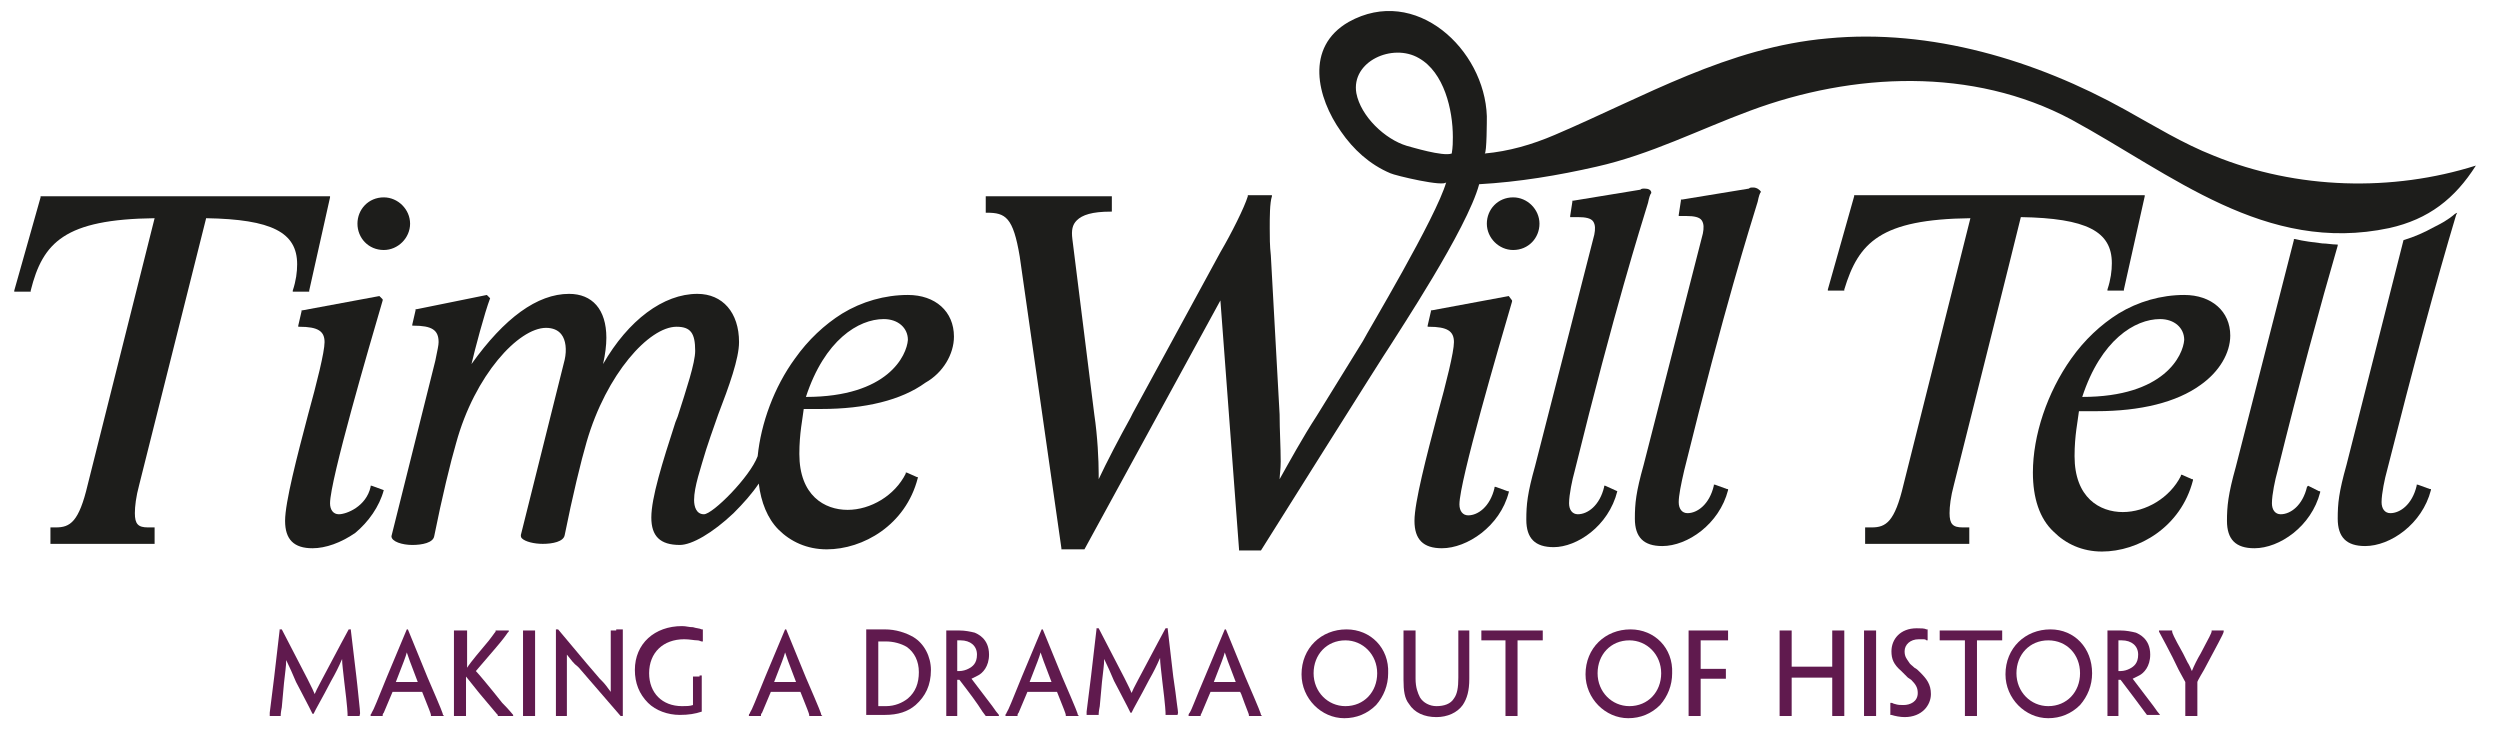 <?xml version="1.0" encoding="utf-8"?>
<!-- Generator: Adobe Illustrator 18.1.1, SVG Export Plug-In . SVG Version: 6.00 Build 0)  -->
<svg version="1.1" id="Layer_1" xmlns="http://www.w3.org/2000/svg" xmlns:xlink="http://www.w3.org/1999/xlink" x="0px" y="0px"
	 viewBox="0 0 228 68" enable-background="new 0 0 228 68" xml:space="preserve">
<path fill="#1D1D1B" d="M201.9,14.2c-2.8-1.1-5.4-2.7-8.1-4.2c-8.1-4.5-17.7-7.4-27.1-6.5c-9.1,0.8-16.7,5.3-24.9,8.8
	c-2.1,0.9-4.2,1.5-6.4,1.7c0.2,0,0.2-3.1,0.2-3.4C135.4,4.5,129.1-1.4,123,2c-4,2.3-2.9,6.9-0.7,10c1.1,1.6,2.6,3,4.5,3.8
	c0.4,0.2,5,1.3,5.1,0.8c-0.9,3.2-7.2,13.7-7.6,14.5l-4.2,6.8c-1.3,2-2.5,4.2-3.4,5.8c0-0.3,0.1-0.9,0.1-1.6c0-1.3-0.1-2.9-0.1-4.3
	c0,0-0.8-14.5-0.8-14.5c-0.1-0.9-0.1-1.7-0.1-2.5c0-1,0-2.3,0.2-2.9l0-0.1h-0.1h-2h-0.1l0,0.1c-0.3,1-1.5,3.4-2.5,5.1
	c0,0-8,14.7-8,14.7c0,0-0.2,0.4-0.2,0.4c-1,1.8-2.2,4.1-2.9,5.6c0-0.1,0-0.3,0-0.5c0-1.2-0.1-3.4-0.4-5.4c0,0-2-16-2-16
	c-0.1-0.8,0-1.3,0.4-1.7c0.5-0.5,1.4-0.8,3.1-0.8h0.1v-0.1V18v-0.1h-0.1H90h-0.1V18v1.3v0.1H90c1.7,0,2.4,0.4,3,4
	c0,0,3.8,26.6,3.8,26.6l0,0.1h0.1h2h0l0,0l12.4-22.7l1.7,22.7l0,0.1h0.1h1.9h0l0,0c0,0,11.3-18,11.8-18.7c0.6-1,7-10.6,8.1-14.7
	c3.6-0.2,7.2-0.8,10.7-1.6c4.9-1.1,9.4-3.4,14-5.1c9.4-3.5,20.3-4,29.3,0.8c9.2,5,17.7,12.3,29,9.9c3.6-0.8,6-2.7,7.9-5.7
	C218.2,17.5,209.5,17.3,201.9,14.2z M132.4,14c-0.8,0.3-3.7-0.6-4.1-0.7c-2-0.6-4.2-2.7-4.6-4.8c-0.5-2.9,3.3-4.6,5.7-3.2
	c2.3,1.3,3.1,4.7,3.1,7.2C132.5,12.9,132.5,13.4,132.4,14z"/>
<path fill="#1D1D1B" d="M137.9,27.4L137.9,27.4L137.9,27.4l-0.3-0.4l0,0l0,0l-7,1.3l-0.1,0l0,0.1l-0.3,1.3l0,0.1h0.1
	c1.7,0,2.3,0.4,2.3,1.4c0,0.9-0.7,3.7-1.5,6.6c-1,3.8-2.1,8-2.1,9.7c0,1.7,0.8,2.5,2.5,2.5c2.3,0,5.3-2,6.1-5.1l0-0.1l-0.1,0
	l-1.1-0.4l-0.1,0l0,0.1c-0.4,1.7-1.5,2.5-2.4,2.5c-0.5,0-0.8-0.4-0.8-1c0-2.1,3.6-14.4,4.8-18.5L137.9,27.4z"/>
<path fill="#1D1D1B" d="M35,22.8c1.3,0,2.4-1.1,2.4-2.4c0-1.3-1.1-2.4-2.4-2.4c-1.4,0-2.4,1.1-2.4,2.4C32.6,21.7,33.6,22.8,35,22.8z
	"/>
<path fill="#1D1D1B" d="M140.4,20.4c0-1.3-1.1-2.4-2.4-2.4c-1.4,0-2.4,1.1-2.4,2.4c0,1.3,1.1,2.4,2.4,2.4
	C139.4,22.8,140.4,21.7,140.4,20.4z"/>
<path fill="#1D1D1B" d="M18.8,19.9c6,0.1,8.3,1.3,8.3,4.2c0,0.7-0.1,1.5-0.4,2.4l0,0.1h0.1h1.3h0.1l0-0.1l1.9-8.5l0-0.1h-0.1H3.8
	H3.7l0,0.1l-2.4,8.5l0,0.1h0.1h1.3h0.1l0-0.1c1.1-4.4,3.1-6.5,11.3-6.6L8,44.2c-0.8,3.4-1.6,3.9-2.9,3.9H4.7H4.6v0.1v1.3v0.1h0.1H14
	h0.1v-0.1v-1.3v-0.1H14h-0.5c-0.9,0-1.2-0.3-1.2-1.3c0-0.6,0.1-1.5,0.4-2.6C12.7,44.2,18.5,21.1,18.8,19.9z"/>
<path fill="#1D1D1B" d="M82.8,26.9c-2.1,0-4.2,0.6-6,1.7c-1.6,1-3.1,2.4-4.3,4.1c-1.9,2.6-3.1,5.9-3.4,8.9c-0.7,1.9-4.1,5.3-4.9,5.3
	c-0.7,0-0.9-0.7-0.9-1.3c0-1.2,0.6-2.9,1.1-4.6l0.4-1.2c0,0,0.7-2,0.7-2c1-2.6,1.9-5.1,1.9-6.6c0-2.7-1.5-4.4-3.8-4.4
	c-3.1,0-6.3,2.4-8.6,6.4c0.2-0.9,0.3-1.7,0.3-2.4c0-2.6-1.3-4-3.4-4c-2.9,0-5.9,2.2-8.9,6.4c0.3-1.3,1.2-4.7,1.7-6l0,0l0,0l-0.3-0.3
	l0,0l0,0L38,28.2l-0.1,0l0,0.1l-0.3,1.3l0,0.1h0.1c1.7,0,2.3,0.4,2.3,1.5c0,0.3-0.1,0.7-0.3,1.7c0,0-4,16-4,16l0,0v0
	c0,0.5,1,0.8,1.9,0.8c0.9,0,1.9-0.2,2-0.8c0.7-3.5,1.5-6.8,2-8.5c1.7-6.2,5.7-10.5,8.2-10.5c0.6,0,1.1,0.2,1.4,0.6
	c0.4,0.5,0.5,1.4,0.3,2.3l-4,16c0,0.1,0,0.2,0.1,0.3c0.3,0.3,1.1,0.5,1.9,0.5c0.9,0,1.9-0.2,2-0.8c0.7-3.5,1.5-6.8,2-8.5
	c1.8-6.2,5.7-10.5,8.2-10.5c1.3,0,1.7,0.6,1.7,2.2c0,1.1-0.8,3.5-1.6,6l-0.2,0.5c-1.2,3.7-2.2,6.9-2.2,8.7c0,1.7,0.8,2.5,2.6,2.5
	c1.1,0,3-1.1,4.9-2.9c0.9-0.9,1.7-1.8,2.3-2.7c0.2,1.7,0.8,3.2,1.8,4.2c1.1,1.1,2.6,1.8,4.4,1.8c3.3,0,7.2-2.2,8.3-6.5l0-0.1l-0.1,0
	l-0.9-0.4l-0.1,0l0,0.1c-1,2-3.2,3.3-5.3,3.3c-2.1,0-4.4-1.3-4.4-5.1c0-1.9,0.3-3.2,0.4-4.1c0.5,0,1.1,0,1.6,0c4,0,7.3-0.8,9.5-2.4
	C86,34,87,32.3,87,30.7C87,28.4,85.3,26.9,82.8,26.9z M73.5,36.2c1.7-5.2,4.8-7.1,7.1-7.1c1.3,0,2.2,0.8,2.2,1.9
	C82.7,32.4,81,36.2,73.5,36.2z"/>
<path fill="#1D1D1B" d="M35,44.7L35,44.7l-1.1-0.4l-0.1,0l0,0.1c-0.4,1.8-2.2,2.5-2.9,2.5c-0.5,0-0.8-0.4-0.8-1
	c0-2.1,3.6-14.4,4.8-18.5l0-0.1l0,0l0,0l-0.3-0.3l0,0l0,0l-7,1.3l-0.1,0l0,0.1l-0.3,1.3l0,0.1h0.1c1.7,0,2.3,0.4,2.3,1.4
	c0,0.9-0.7,3.7-1.5,6.6c-1,3.8-2.1,8-2.1,9.7c0,1.7,0.8,2.5,2.5,2.5c1.2,0,2.6-0.5,3.9-1.4C33.6,47.6,34.6,46.2,35,44.7L35,44.7z"/>
<path fill="#1D1D1B" d="M210.5,44.3L210.5,44.3l-0.1,0.1c-0.4,1.7-1.5,2.5-2.4,2.5c-0.5,0-0.8-0.4-0.8-1c0-0.8,0.3-2.2,0.5-2.9
	c2-8.1,3.9-15.1,5.5-20.6l0-0.1l-0.1,0c-0.4,0-0.9-0.1-1.3-0.1c-0.8-0.1-1.7-0.2-2.5-0.4l-0.1,0l0,0.1l-5.3,20.7
	c-0.7,2.5-0.8,3.6-0.8,4.9c0,1.7,0.8,2.5,2.5,2.5c2.3,0,5.2-2,6-5.1l0-0.1l-0.1,0L210.5,44.3z"/>
<path fill="#1D1D1B" d="M179.7,19.9l-6.1,24.3c-0.8,3.4-1.6,3.9-2.9,3.9h-0.5h-0.1v0.1v1.3v0.1h0.1h9.3h0.1v-0.1v-1.3v-0.1h-0.1
	h-0.5c-0.9,0-1.2-0.3-1.2-1.3c0-0.6,0.1-1.5,0.4-2.6c0,0,5.8-23.1,6.1-24.4c6,0.1,8.3,1.3,8.3,4.2c0,0.7-0.1,1.5-0.4,2.4l0,0.1h0.1
	h1.3h0.1l0-0.1l1.9-8.5l0-0.1h-0.1h-26.3h-0.1l0,0.1l-2.4,8.5l0,0.1h0.1h1.3h0.1l0-0.1C169.5,22.1,171.5,20,179.7,19.9z"/>
<path fill="#1D1D1B" d="M159.9,17.1c-0.2,0-0.3,0-0.4,0.1l-6.1,1l-0.1,0l0,0.1l-0.2,1.3l0,0.1h0.1h0.6c0.7,0,1.2,0.1,1.4,0.4
	c0.2,0.3,0.2,0.7,0.1,1.2c0,0-5.4,21.1-5.4,21.1c-0.7,2.5-0.8,3.5-0.8,4.9c0,1.7,0.8,2.5,2.5,2.5c2.3,0,5.2-2,6-5.1l0-0.1l-0.1,0
	l-1.1-0.4l-0.1,0l0,0.1c-0.4,1.7-1.5,2.5-2.4,2.5c-0.5,0-0.8-0.4-0.8-1c0-0.6,0.2-1.6,0.5-2.9c3.7-15,6-22.2,6.7-24.5
	c0.1-0.5,0.2-0.8,0.3-0.9l0,0v0C160.5,17.3,160.2,17.1,159.9,17.1z"/>
<path fill="#1D1D1B" d="M199.2,26.9c-2.1,0-4.2,0.6-6,1.7c-1.6,1-3.1,2.4-4.3,4.1c-2.2,3.1-3.5,7-3.5,10.4c0,2.3,0.6,4.2,1.9,5.4
	c1.1,1.1,2.6,1.8,4.4,1.8c3.3,0,7.2-2.2,8.3-6.5l0-0.1l-0.1,0l-0.9-0.4l-0.1,0l0,0.1c-1,2-3.2,3.3-5.3,3.3c-2.1,0-4.4-1.3-4.4-5.1
	c0-1.9,0.3-3.2,0.4-4.1c0.5,0,1.1,0,1.6,0c4,0,7.3-0.8,9.5-2.4c1.7-1.2,2.7-2.9,2.7-4.5C203.4,28.4,201.7,26.9,199.2,26.9z
	 M189.9,36.2c1.7-5.2,4.8-7.1,7.1-7.1c1.3,0,2.2,0.8,2.2,1.9C199.1,32.4,197.4,36.2,189.9,36.2z"/>
<path fill="#1D1D1B" d="M147.5,44.8L147.5,44.8L147.5,44.8l-1.1-0.5l-0.1,0l0,0.1c-0.4,1.7-1.5,2.5-2.4,2.5c-0.5,0-0.8-0.4-0.8-1
	c0-0.8,0.3-2.2,0.5-2.9c3.7-15,6-22.2,6.7-24.5c0.1-0.5,0.2-0.8,0.3-0.9l0,0v0c0-0.3-0.3-0.4-0.6-0.4c-0.2,0-0.3,0-0.4,0.1l-6.1,1
	l-0.1,0l0,0.1l-0.2,1.3l0,0.1h0.1h0.6c0.7,0,1.2,0.1,1.4,0.4c0.2,0.3,0.2,0.7,0.1,1.2c0,0-5.4,21.1-5.4,21.1
	c-0.7,2.5-0.8,3.5-0.8,4.9c0,1.7,0.8,2.5,2.5,2.5C143.8,49.9,146.7,48,147.5,44.8z"/>
<path fill="#1D1D1B" d="M222,20.7c-0.9,0.5-1.8,0.9-2.8,1.2l0,0l0,0l-5.2,20.5c-0.7,2.5-0.8,3.5-0.8,4.9c0,1.7,0.8,2.5,2.5,2.5
	c2.3,0,5.2-2,6-5.1l0-0.1l-0.1,0l-1.1-0.4l-0.1,0l0,0.1c-0.4,1.7-1.5,2.5-2.4,2.5c-0.5,0-0.8-0.4-0.8-1c0-0.8,0.3-2.2,0.5-2.9
	c2.4-9.5,4.5-17.3,6.3-23.3l0.1-0.2l-0.2,0.1C223.2,20.1,222.6,20.4,222,20.7z"/>
<path fill="#601A4E" d="M56.2,57.5h-0.4h-0.1v0.1v0v3.2c0,1.5,0,2,0,2.3c-0.3-0.4-0.5-0.7-0.8-1l-0.2-0.2c0,0-1.2-1.4-1.2-1.4
	l-2.6-3.1l0,0c0,0,0,0,0,0h-0.1h-0.1v0.1v4.3v3.4v0v0.1h0.1h0.4h0.4h0.1v-0.1v0v-3.4c0-1.3,0-1.8,0-2.1c0.4,0.5,0.6,0.8,1,1.1
	l0.1,0.1c0,0,3.8,4.4,3.8,4.4l0,0h0h0.1h0.1v-0.1v-4.5v-3.2v0v-0.1h-0.1H56.2z"/>
<path fill="#601A4E" d="M187,57.4c-2.3,0-4.1,1.7-4.1,4.1c0,2.2,1.8,4,3.9,4c1.1,0,2.1-0.4,2.9-1.2c0.7-0.8,1.1-1.8,1.1-2.9v0
	C190.8,59.1,189.2,57.4,187,57.4z M189.7,61.4c0,1.7-1.2,3-2.9,3c-1.6,0-2.9-1.3-2.9-3c0-1.7,1.2-3,2.9-3
	C188.5,58.4,189.7,59.7,189.7,61.4L189.7,61.4z"/>
<polygon fill="#601A4E" points="48.3,57.5 47.8,57.5 47.7,57.5 47.7,57.5 47.7,57.6 47.7,60.8 47.7,61.8 47.7,65.2 47.7,65.2 
	47.7,65.3 47.8,65.3 48.3,65.3 48.7,65.3 48.8,65.3 48.8,65.2 48.8,65.2 48.8,61.8 48.8,60.8 48.8,57.6 48.8,57.5 48.8,57.5 
	48.7,57.5 "/>
<path fill="#601A4E" d="M74.9,65.2c0-0.1-0.1-0.4-1.4-3.4l-1.8-4.4l0,0h0h-0.1h0l0,0l-1.8,4.3c-0.9,2.2-1.2,3-1.4,3.3
	c0,0.1-0.1,0.1-0.1,0.2l0,0v0v0v0.1h0.1h0.5h0.4h0.1v-0.1v0c0,0,0-0.1,0.1-0.2l0.8-1.9H73c0.6,1.5,0.8,2,0.8,2.1v0v0.1h0.1h0.5h0.5
	h0.1L74.9,65.2L74.9,65.2L74.9,65.2L74.9,65.2z M70.6,62.2c0.7-1.8,0.9-2.3,1-2.7c0.1,0.3,0.3,0.9,1,2.7H70.6z"/>
<path fill="#601A4E" d="M63.8,61.7h-0.5h-0.1v0.1v0V64v0.3c-0.3,0.1-0.6,0.1-1,0.1c-1.8,0-3-1.2-3-3c0-1.9,1.3-3.1,3.2-3.1
	c0.5,0,0.9,0.1,1.2,0.1c0.2,0,0.3,0.1,0.4,0.1l0,0h0h0h0.1c0,0,0-0.1,0-0.1l0-0.3c0-0.2,0-0.3,0-0.6l0-0.1l-0.1,0
	c-0.2-0.1-0.5-0.1-0.8-0.2c-0.4,0-0.6-0.1-1-0.1c-2.5,0-4.3,1.6-4.3,4v0c0,1.2,0.4,2.2,1.2,3c0.7,0.7,1.8,1.1,2.9,1.1
	c0.8,0,1.4-0.1,2-0.3l0,0V65v-0.9v-0.4v-2v0v-0.1h-0.1H63.8z"/>
<path fill="#601A4E" d="M45.8,64.1l-0.8-1c0,0-1.3-1.6-1.6-1.9l1.8-2.1c0.6-0.7,0.9-1.1,1.1-1.4c0.1-0.1,0.1-0.1,0.1-0.1l0,0v0v0
	v-0.1h-0.1h-0.5h-0.5h-0.1v0.1c-0.1,0.1-0.4,0.6-1.1,1.4c0,0-1.2,1.4-1.5,1.9v-0.3v-3v0v-0.1h-0.1H42h-0.5h-0.1v0.1v0v3.2v1v3.4v0
	v0.1h0.1H42h0.4h0.1v-0.1v0V62v-0.3l1.2,1.5c0,0,1.6,1.9,1.6,1.9c0.1,0.1,0.1,0.1,0.1,0.1v0.1h0.1h0.6h0.6h0.1v-0.1v0v0l0,0
	C46.7,65.1,46.5,64.8,45.8,64.1z"/>
<path fill="#601A4E" d="M202.3,57.5h-0.5h-0.1v0.1v0c0,0.1-0.2,0.5-1,2c-0.3,0.5-0.6,1.1-0.8,1.6c-0.1-0.2-0.2-0.5-0.4-0.8l-0.4-0.8
	c-0.9-1.6-1-1.9-1-2v0v-0.1H198h-0.5h-0.5h-0.1v0.1v0v0l0,0c0.1,0.2,1.1,2,1.8,3.5l0.6,1.1v0.1v2.9v0v0.1h0.1h0.5h0.4h0.1v-0.1v0
	v-2.9v-0.1c0-0.1,0.6-1.1,0.6-1.1c1.1-2.1,1.8-3.3,1.8-3.5l0,0v0v0v-0.1h-0.1H202.3z"/>
<path fill="#601A4E" d="M32.6,62.6l-0.1-0.9L32,57.5l0-0.1h-0.1h-0.1h0l0,0l-0.7,1.3c-1.9,3.6-2.2,4.1-2.4,4.6
	c-0.2-0.5-0.5-1.1-3-5.9l0,0h0h-0.1h-0.1l0,0.1l-0.5,4.3l-0.4,3.2c0,0.2,0,0.2,0,0.2l0,0v0v0v0.1h0.1H25h0.5h0.1v-0.1v0
	c0,0,0-0.2,0.1-0.7l0.2-2.2c0.1-1,0.2-1.5,0.2-2.1c0.3,0.6,0.6,1.3,0.9,2c0.3,0.6,0.7,1.3,1.2,2.3l0.3,0.6l0,0h0h0.1h0l0,0l0.2-0.4
	c0.6-1.1,1.1-2,1.4-2.6c0.4-0.7,0.7-1.3,1-2c0,0.5,0.1,1.1,0.2,2.1c0.3,2.4,0.3,2.9,0.3,3v0v0.1h0.1h0.5h0.4h0.1v-0.1v0v0l0,0
	C32.9,65.1,32.8,64.7,32.6,62.6z"/>
<path fill="#601A4E" d="M40.4,65.2c0-0.1-0.1-0.4-1.4-3.4l-1.8-4.4l0,0h0h-0.1h0l0,0l-1.8,4.3c-0.9,2.2-1.2,3-1.4,3.3
	c0,0.1-0.1,0.1-0.1,0.2l0,0v0v0v0.1h0.1h0.5h0.4h0.1v-0.1v0c0,0,0-0.1,0.1-0.2l0.8-1.9h2.7c0.6,1.5,0.8,2,0.8,2.1v0v0.1h0.1h0.5h0.5
	h0.1L40.4,65.2L40.4,65.2L40.4,65.2L40.4,65.2z M36.1,62.2c0.7-1.8,0.9-2.3,1-2.7c0.1,0.3,0.3,0.9,1,2.7H36.1z"/>
<path fill="#601A4E" d="M197,65.2c-0.1-0.1-0.4-0.5-0.6-0.8c0,0-1.9-2.5-1.9-2.5l0,0c0.2-0.1,0.4-0.2,0.6-0.3c0.4-0.2,1-0.8,1-1.9
	c0-1.5-1.1-1.9-1.3-2c-0.4-0.1-0.9-0.2-1.4-0.2c-0.2,0-0.5,0-0.7,0c-0.1,0-0.2,0-0.2,0c-0.1,0-0.2,0-0.2,0h-0.1v0.1v0v3.2v1v3.4v0
	v0.1h0.1h0.4h0.4h0.1v-0.1v0v-3V62h0.2c0.9,1.2,1.6,2.1,2.1,2.8l0.3,0.4l0,0h0h0.2h0.4h0.5h0.1L197,65.2L197,65.2L197,65.2L197,65.2
	z M193.4,61.2c-0.1,0-0.2,0-0.2,0v-2.8c0.1,0,0.2,0,0.3,0c0.9,0,1.5,0.5,1.5,1.3v0c0,0.8-0.4,1.1-0.8,1.3
	C194,61.1,193.7,61.2,193.4,61.2z"/>
<polygon fill="#601A4E" points="180.1,57.5 179.3,57.5 177,57.5 176.9,57.5 176.9,57.5 176.9,58.3 176.9,58.4 177,58.4 177,58.4 
	177.6,58.4 179.2,58.4 179.2,61.8 179.2,65.2 179.2,65.2 179.2,65.3 179.3,65.3 179.7,65.3 180.2,65.3 180.3,65.3 180.3,65.2 
	180.3,65.2 180.3,61.8 180.3,58.4 181.8,58.4 182.4,58.4 182.5,58.4 182.6,58.4 182.6,58.3 182.6,57.5 182.6,57.5 182.5,57.5 "/>
<polygon fill="#601A4E" points="170.5,57.5 170.1,57.5 170,57.5 170,57.5 170,57.6 170,60.8 170,61.8 170,65.2 170,65.2 170,65.3 
	170.1,65.3 170.6,65.3 171,65.3 171.1,65.3 171.1,65.2 171.1,65.2 171.1,61.8 171.1,60.8 171.1,57.6 171.1,57.5 171.1,57.5 
	171,57.5 "/>
<polygon fill="#601A4E" points="155.8,57.5 154.1,57.5 154,57.5 154,57.5 154,57.6 154,60.8 154,61.8 154,65.2 154,65.2 154,65.3 
	154.1,65.3 154.5,65.3 155,65.3 155.1,65.3 155.1,65.2 155.1,65.2 155.1,62 155.1,61.9 156.6,61.9 157.3,61.9 157.3,61.9 
	157.4,61.9 157.4,61.8 157.4,61.4 157.4,61 157.4,61 157.3,61 157.3,61 156.6,61 155.1,61 155.1,58.4 156.5,58.4 157.5,58.4 
	157.5,58.4 157.6,58.4 157.6,58.3 157.6,57.5 157.6,57.5 157.5,57.5 "/>
<path fill="#601A4E" d="M107.2,63.1l-0.2-1.4c0,0-0.5-4.3-0.5-4.3l0-0.1h-0.1h-0.1h0l0,0l-0.7,1.3c-1.9,3.6-2.2,4.1-2.4,4.6
	c-0.2-0.5-0.5-1.1-3-5.9l0,0h0h-0.1h-0.1l0,0.1l-0.5,4.3l-0.4,3.2c0,0.2,0,0.2,0,0.2l0,0v0v0v0.1h0.1h0.4h0.5h0.1v-0.1v0
	c0,0,0-0.2,0.1-0.7l0.2-2.2c0.1-1,0.2-1.5,0.2-2.1c0.3,0.6,0.6,1.3,0.9,2c0.3,0.6,0.7,1.3,1.2,2.3l0.3,0.6l0,0h0h0.1h0l0,0l0.2-0.4
	c0.6-1.1,1.1-2,1.4-2.6c0.4-0.7,0.7-1.3,1-2c0,0.5,0.1,1.1,0.2,2.1c0.3,2.4,0.3,2.9,0.3,3v0v0.1h0.1h0.5h0.4h0.1v-0.1v0v0l0,0
	C107.5,65.1,107.4,64.8,107.2,63.1z"/>
<path fill="#601A4E" d="M122.8,57.4c-2.3,0-4.1,1.7-4.1,4.1c0,2.2,1.8,4,3.9,4c1.1,0,2.1-0.4,2.9-1.2c0.7-0.8,1.1-1.8,1.1-2.9v0
	C126.7,59.1,125,57.4,122.8,57.4z M125.6,61.4c0,1.7-1.2,3-2.9,3c-1.6,0-2.9-1.3-2.9-3c0-1.7,1.2-3,2.9-3
	C124.3,58.4,125.6,59.7,125.6,61.4L125.6,61.4z"/>
<path fill="#601A4E" d="M115,65.2c0-0.1-0.1-0.4-1.4-3.4l-1.8-4.4l0,0h0h-0.1h0l0,0l-1.8,4.3c-0.9,2.1-1.2,3-1.4,3.3
	c-0.1,0.1-0.1,0.2-0.1,0.2l0,0v0v0v0.1h0.1h0.5h0.4h0.1v-0.1v0l0.1-0.2l0.8-1.9h2.7l0.1,0.2c0.5,1.4,0.7,1.8,0.7,1.9v0v0.1h0.1h0.5
	h0.5h0.1L115,65.2L115,65.2L115,65.2L115,65.2z M110.7,62.2c0.7-1.8,0.9-2.3,1-2.7c0.1,0.3,0.3,0.9,1,2.7H110.7z"/>
<path fill="#601A4E" d="M148.7,57.4c-2.3,0-4.1,1.7-4.1,4.1c0,2.2,1.8,4,3.9,4c1.1,0,2.1-0.4,2.9-1.2c0.7-0.8,1.1-1.8,1.1-2.9v0
	C152.6,59.1,150.9,57.4,148.7,57.4z M151.5,61.4c0,1.7-1.2,3-2.9,3c-1.6,0-2.9-1.3-2.9-3c0-1.7,1.2-3,2.9-3
	C150.2,58.4,151.5,59.7,151.5,61.4L151.5,61.4z"/>
<polygon fill="#601A4E" points="138.2,57.5 137.5,57.5 135.1,57.5 135.1,57.5 135.1,57.5 135.1,58.3 135.1,58.4 135.1,58.4 
	135.2,58.4 135.8,58.4 137.3,58.4 137.3,61.8 137.3,65.2 137.3,65.2 137.3,65.3 137.4,65.3 137.9,65.3 138.3,65.3 138.4,65.3 
	138.4,65.2 138.4,65.2 138.4,61.8 138.4,58.4 139.9,58.4 140.6,58.4 140.6,58.4 140.7,58.4 140.7,58.3 140.7,57.5 140.7,57.5 
	140.6,57.5 "/>
<path fill="#601A4E" d="M83.3,58.1c-0.7-0.4-1.6-0.7-2.6-0.7c-0.3,0-0.6,0-0.9,0c-0.3,0-0.6,0-0.7,0l-0.1,0v0.1v0v3.2v1v3.4v0v0.1
	l0.1,0c0.2,0,0.4,0,0.6,0l0,0c0.2,0,0.6,0,1,0c1.2,0,2.1-0.3,2.8-0.9c0.9-0.8,1.4-1.8,1.4-3.2v0C84.9,59.9,84.3,58.7,83.3,58.1z
	 M83.8,61.3c0,1-0.3,1.8-1,2.4c-0.5,0.4-1.2,0.7-2,0.7c-0.2,0-0.5,0-0.7,0v-5.9l0.1,0c0.2,0,0.4,0,0.6,0c0.7,0,1.4,0.2,1.9,0.5
	C83.4,59.5,83.8,60.3,83.8,61.3L83.8,61.3z"/>
<path fill="#601A4E" d="M175.1,61.3c-0.2-0.2-0.3-0.3-0.5-0.4c-0.2-0.2-0.4-0.3-0.5-0.5c-0.2-0.3-0.4-0.5-0.4-1
	c0-0.6,0.5-1.1,1.3-1.1c0.1,0,0.3,0,0.4,0l0,0l0,0c0.1,0,0.2,0,0.3,0.1l0,0h0h0h0.1l0-0.1c0-0.4,0-0.5,0-0.8l0-0.1l-0.1,0
	c-0.2-0.1-0.5-0.1-0.9-0.1c-1.5,0-2.3,1-2.3,2.1c0,0.7,0.2,1.2,0.9,1.8c0.2,0.2,0.4,0.4,0.6,0.6l0.3,0.2c0.4,0.4,0.6,0.7,0.6,1.2
	c0,0.8-0.7,1.1-1.3,1.1c-0.3,0-0.5,0-0.8-0.1c-0.1,0-0.2-0.1-0.3-0.1l0,0h0h0h-0.1l0,0.1l0,0.5l0,0.4l0,0.1l0.1,0
	c0.3,0.1,0.8,0.2,1.2,0.2c1.6,0,2.4-1.1,2.4-2.1v0C176.1,62.4,175.7,61.9,175.1,61.3z"/>
<path fill="#601A4E" d="M133.5,57.5H133H133v0.1v0v3.2v1c0,0.9-0.1,1.5-0.4,1.9c-0.3,0.5-0.9,0.7-1.6,0.7c-0.6,0-1.2-0.3-1.5-0.8
	c-0.2-0.4-0.4-0.9-0.4-1.7v-1.1v-3.2v0v-0.1H129h-0.5h-0.5H128v0.1v0v3.2v1.2c0,1,0.1,1.7,0.5,2.2c0.5,0.8,1.4,1.2,2.5,1.2
	c1,0,1.9-0.4,2.4-1.1c0.4-0.6,0.6-1.3,0.6-2.4v-1.1v-3.2v0v-0.1h-0.1H133.5z"/>
<path fill="#601A4E" d="M91.1,65.2c-0.1-0.1-0.4-0.5-0.6-0.8c0,0-1.9-2.5-1.9-2.5l0,0c0.2-0.1,0.4-0.2,0.6-0.3c0.4-0.2,1-0.8,1-1.9
	c0-1.5-1.1-1.9-1.3-2c-0.4-0.1-0.9-0.2-1.4-0.2c-0.2,0-0.5,0-0.7,0c-0.1,0-0.2,0-0.2,0c-0.1,0-0.2,0-0.2,0h-0.1v0.1v0v3.2v1v3.4v0
	v0.1h0.1h0.4h0.4h0.1v-0.1v0v-3V62h0.2c1,1.3,1.6,2.1,2.1,2.9l0.3,0.4l0,0h0h0.2h0.4H91h0.1L91.1,65.2L91.1,65.2L91.1,65.2
	L91.1,65.2z M87.5,61.2c-0.1,0-0.2,0-0.2,0v-2.8c0.1,0,0.2,0,0.3,0c0.9,0,1.5,0.5,1.5,1.3v0c0,0.8-0.4,1.1-0.8,1.3
	C88.1,61.1,87.8,61.2,87.5,61.2z"/>
<path fill="#601A4E" d="M98.3,65.2c0-0.1-0.1-0.4-1.4-3.4l-1.8-4.4l0,0h0h-0.1h0l0,0l-1.8,4.3c-0.9,2.2-1.2,3-1.4,3.3
	c0,0.1-0.1,0.1-0.1,0.2l0,0v0v0v0.1h0.1h0.5h0.4h0.1v-0.1v0c0,0,0-0.1,0.1-0.2l0.8-1.9h2.7c0.6,1.5,0.8,2,0.8,2.1v0v0.1h0.1h0.5h0.5
	h0.1L98.3,65.2L98.3,65.2L98.3,65.2L98.3,65.2z M93.9,62.2c0.7-1.8,0.9-2.3,1-2.7c0.1,0.3,0.3,0.9,1,2.7H93.9z"/>
<polygon fill="#601A4E" points="167.6,57.5 167.2,57.5 167.1,57.5 167.1,57.5 167.1,57.6 167.1,60.7 167.1,60.8 163.4,60.8 
	163.4,60.7 163.4,57.6 163.4,57.5 163.4,57.5 163.3,57.5 162.9,57.5 162.4,57.5 162.3,57.5 162.3,57.5 162.3,57.6 162.3,60.8 
	162.3,61.8 162.3,65.2 162.3,65.2 162.3,65.3 162.4,65.3 162.9,65.3 163.3,65.3 163.4,65.3 163.4,65.2 163.4,65.2 163.4,62 
	163.4,61.8 167.1,61.8 167.1,62 167.1,65.2 167.1,65.2 167.1,65.3 167.2,65.3 167.7,65.3 168.1,65.3 168.2,65.3 168.2,65.2 
	168.2,65.2 168.2,61.8 168.2,60.8 168.2,57.6 168.2,57.5 168.2,57.5 168.1,57.5 "/>
</svg>
